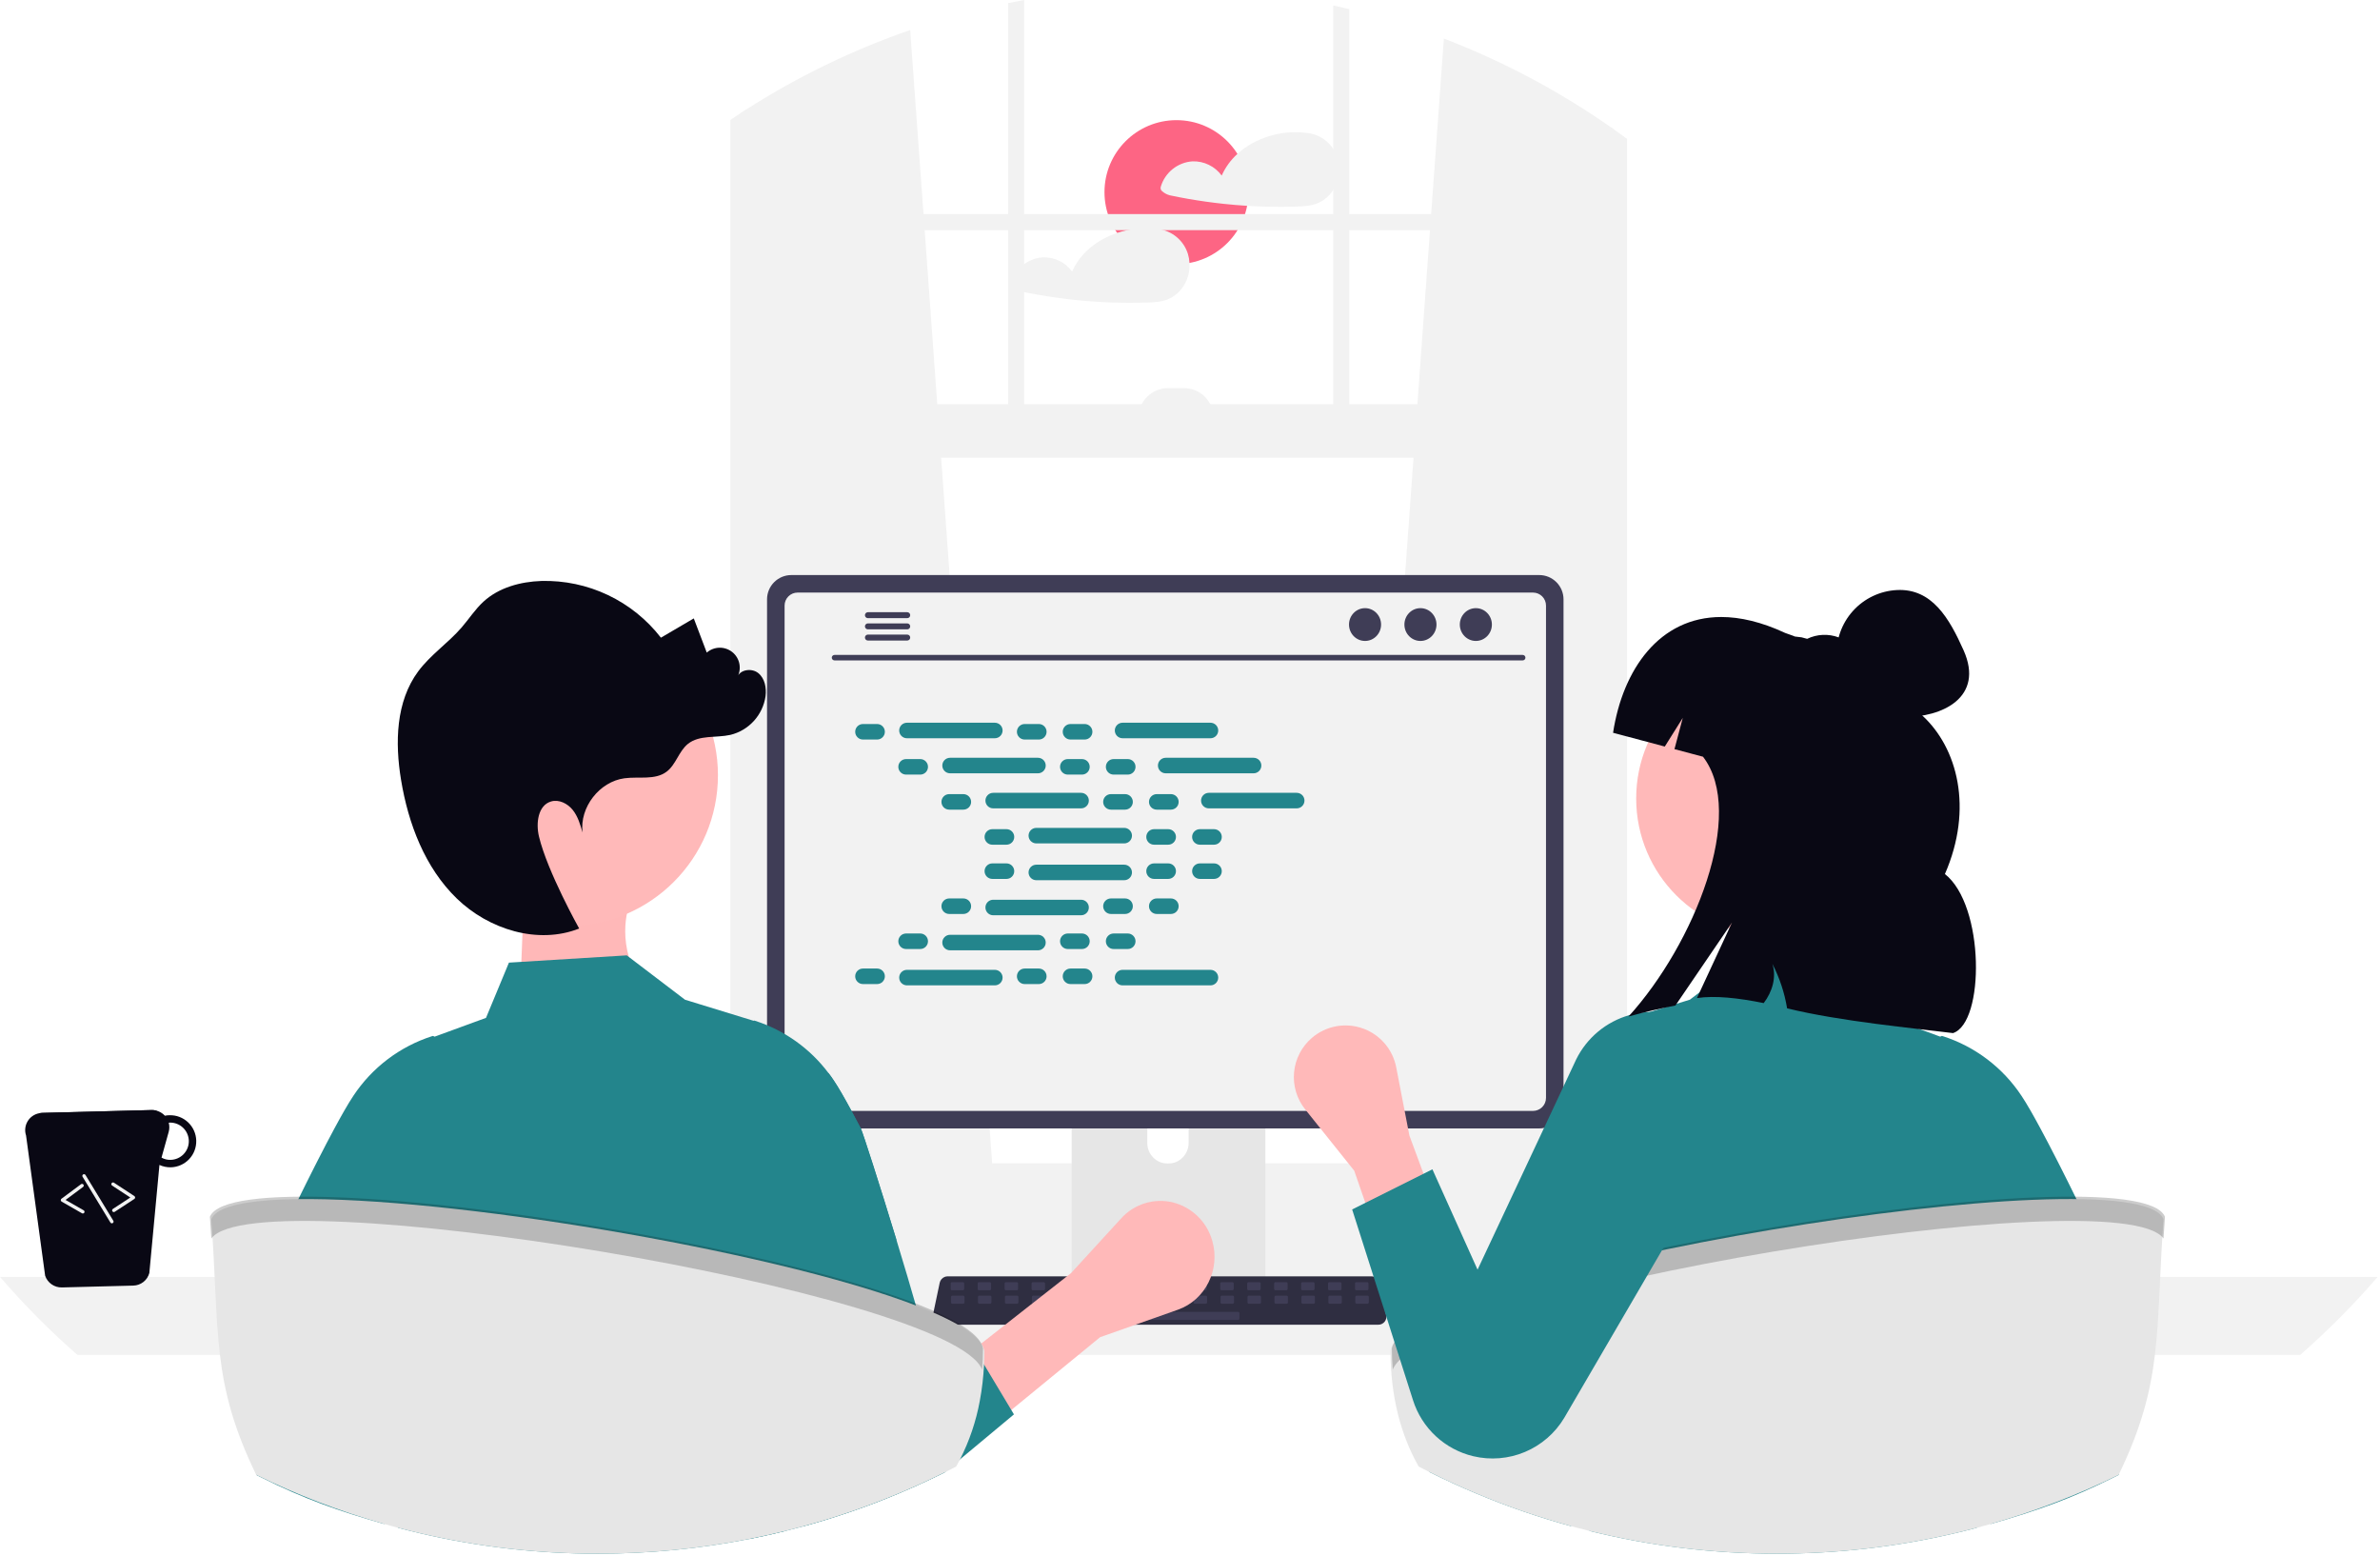 <svg width="883" height="577" viewBox="0 0 883 577" fill="none" xmlns="http://www.w3.org/2000/svg">
<g clip-path="url(#clip0_561_1373)">
<path d="M247.534 374.657L192.863 371.296L194.3 334.504L232.869 337.674C230.647 346.497 231.458 362.874 247.534 374.657Z" fill="#FFB8B8"/>
<path d="M436.474 97.967C451.221 97.967 463.175 86.013 463.175 71.266C463.175 56.519 451.221 44.565 436.474 44.565C421.728 44.565 409.773 56.519 409.773 71.266C409.773 86.013 421.728 97.967 436.474 97.967Z" fill="#FD6584"/>
<path d="M496.233 58.623C495.48 56.154 494.021 53.959 492.036 52.308C490.052 50.658 487.628 49.623 485.063 49.333C485.003 49.328 484.943 49.328 484.883 49.333C484.811 49.31 484.737 49.294 484.663 49.283C475.723 48.123 465.783 50.943 459.093 57.083C456.609 59.326 454.623 62.065 453.263 65.123C452.023 63.429 450.388 62.063 448.501 61.143C446.614 60.223 444.531 59.777 442.433 59.843C439.727 60.022 437.141 61.031 435.03 62.733C432.918 64.435 431.383 66.747 430.633 69.353C430.55 69.671 430.573 70.008 430.697 70.312C430.822 70.617 431.041 70.873 431.323 71.043C432.127 71.731 433.083 72.218 434.113 72.463C436.323 72.933 438.553 73.363 440.783 73.753C445.143 74.513 449.526 75.13 453.933 75.603C456.843 75.913 459.759 76.16 462.683 76.343C468.723 76.723 474.793 76.813 480.843 76.623C483.843 76.523 486.723 76.423 489.463 75.103C491.459 74.121 493.165 72.635 494.413 70.793C495.587 69.021 496.358 67.013 496.673 64.91C496.987 62.807 496.837 60.661 496.233 58.623Z" fill="#F2F2F2"/>
<path d="M441.3 97.523C441.25 96.404 441.062 95.296 440.74 94.223C439.984 91.754 438.523 89.56 436.537 87.91C434.551 86.259 432.126 85.225 429.56 84.933C429.504 84.928 429.447 84.928 429.39 84.933C429.315 84.912 429.238 84.895 429.16 84.883C424.212 84.277 419.192 84.793 414.47 86.393C407.21 88.823 400.84 93.723 397.77 100.723C396.529 99.028 394.893 97.661 393.004 96.741C391.115 95.821 389.03 95.376 386.93 95.443C384.224 95.622 381.639 96.631 379.527 98.333C377.416 100.035 375.88 102.347 375.13 104.953C375.053 105.271 375.077 105.606 375.201 105.91C375.325 106.213 375.542 106.47 375.82 106.643C376.626 107.329 377.582 107.815 378.61 108.063C380.83 108.533 383.05 108.963 385.29 109.353C389.65 110.113 394.03 110.73 398.43 111.203C407.369 112.163 416.364 112.503 425.35 112.223C428.34 112.123 431.23 112.023 433.97 110.703C435.964 109.721 437.667 108.235 438.91 106.393C440.663 103.781 441.504 100.662 441.3 97.523Z" fill="#F2F2F2"/>
<path d="M736.469 477.182H633.092C632.528 468.904 632.577 460.595 633.241 452.324C637.372 401.23 665.17 352.556 707.109 323.083C701.75 342.173 704.509 361.152 710.086 380.205C709.305 380.465 708.523 380.689 707.816 380.986C702.155 383.083 696.959 386.269 692.522 390.364C691.294 391.518 689.992 393.192 690.622 394.792C691.18 396.132 692.855 396.578 694.306 396.876C697.806 397.546 701.306 398.216 704.763 398.848C707.554 399.406 710.345 399.927 713.136 400.485C714.436 400.708 715.736 400.969 717.043 401.229C717.229 401.676 717.343 402.085 717.527 402.494C724.076 420.542 731.221 438.739 734.571 457.234C735.4 461.875 735.972 466.559 736.283 471.263C736.399 473.236 736.469 475.21 736.469 477.182Z" fill="#F2F2F2"/>
<path d="M265.08 409.454C247.515 420.134 236.351 436.654 227.234 455.154C219.3 456.962 211.976 460.81 205.985 466.318C204.72 467.472 203.417 469.146 204.085 470.746C204.643 472.086 206.318 472.532 207.769 472.83C211.23 473.5 214.769 474.17 218.226 474.802C217.891 475.584 217.556 476.402 217.226 477.184H101.12C106.391 470.075 112.227 463.404 118.573 457.236C119.95 455.859 121.364 454.557 122.815 453.217C137.616 439.841 154.61 429.116 173.053 421.511C202.107 409.365 233.879 405.202 265.081 409.454H265.08Z" fill="#F2F2F2"/>
<path d="M505.33 433.78L597.7 441.98L598.69 442.07V47.93L597.7 47.24C578.449 33.775 557.625 22.713 535.69 14.3L530.97 79.4L530.54 85.36L525.87 149.92L524.43 169.78L505.5 431.48L505.33 433.78Z" fill="#F2F2F2"/>
<path d="M276.9 40.59C276.24 41.01 275.58 41.43 274.92 41.87V442.07L276.9 441.89L368.27 433.78L368.1 431.48L349.17 169.78L347.73 149.92L343.06 85.36L342.63 79.4L337.68 11.13C316.333 18.529 295.933 28.418 276.9 40.59Z" fill="#F2F2F2"/>
<path d="M274.92 41.87C273.59 42.73 272.26 43.61 270.95 44.5V447.53C270.95 457.6 276.92 466.04 284.9 468.19C286.204 468.543 287.549 468.721 288.9 468.72H585.7C587.048 468.722 588.39 468.544 589.69 468.19C592.656 467.367 595.345 465.757 597.47 463.53C601.523 459.198 603.739 453.462 603.65 447.53V51.51C602.01 50.3 600.36 49.1 598.69 47.93L597.7 47.24V447.53C597.702 448.827 597.548 450.12 597.24 451.38C595.83 457.33 591.18 461.69 585.7 461.69H288.9C282.28 461.69 276.9 455.34 276.9 447.53V40.59C276.24 41.01 275.58 41.43 274.92 41.87Z" fill="#F2F2F2"/>
<path d="M600.674 79.404H273.922V85.363H600.674V79.404Z" fill="#F2F2F2"/>
<path d="M500.601 3.39C498.621 2.9 496.641 2.44 494.641 2.01V163.82H500.601V3.39Z" fill="#F2F2F2"/>
<path d="M379.96 0C377.97 0.37 375.98 0.75 374 1.16V163.82H379.96V0Z" fill="#F2F2F2"/>
<path d="M209.86 458.29C209.859 461.71 210.514 465.097 211.79 468.27C212.281 469.5 212.866 470.69 213.54 471.83C214.412 473.316 215.423 474.716 216.56 476.01C219.073 478.873 222.167 481.167 225.637 482.738C229.106 484.309 232.872 485.121 236.68 485.12H627.99C635.103 485.12 641.925 482.294 646.955 477.265C651.985 472.235 654.81 465.413 654.81 458.3C654.81 451.187 651.985 444.365 646.955 439.335C641.925 434.306 635.103 431.48 627.99 431.48H236.68C229.571 431.487 222.755 434.313 217.727 439.339C212.699 444.365 209.87 451.181 209.86 458.29Z" fill="#F2F2F2"/>
<path d="M273.922 169.782L598.688 169.782V149.919L273.922 149.919V169.782Z" fill="#F2F2F2"/>
<path d="M450.211 154.884H422.401C422.401 151.986 423.552 149.208 425.601 147.159C427.65 145.11 430.428 143.959 433.326 143.959H439.285C440.72 143.959 442.14 144.241 443.466 144.79C444.792 145.339 445.996 146.144 447.011 147.158C448.025 148.173 448.83 149.377 449.379 150.703C449.928 152.028 450.211 153.449 450.211 154.884Z" fill="#F2F2F2"/>
<path d="M0 473.61C8.896 483.918 18.503 493.592 28.749 502.56H853.38C863.626 493.592 873.233 483.918 882.129 473.61H0Z" fill="#F2F2F2"/>
<path d="M397.609 376.8V479.36H469.459V376.8C469.461 376.062 469.225 375.344 468.788 374.75C468.35 374.156 467.734 373.718 467.029 373.5C466.697 373.39 466.349 373.336 465.999 373.34H401.079C400.624 373.339 400.173 373.428 399.753 373.601C399.332 373.775 398.949 374.029 398.627 374.351C398.305 374.672 398.049 375.054 397.875 375.474C397.7 375.894 397.61 376.345 397.609 376.8ZM425.649 412.04C425.649 410.006 426.457 408.055 427.896 406.616C429.334 405.178 431.285 404.37 433.319 404.37C435.354 404.37 437.305 405.178 438.743 406.616C440.181 408.055 440.989 410.006 440.989 412.04V423.94C440.989 425.974 440.181 427.925 438.743 429.364C437.305 430.802 435.354 431.61 433.319 431.61C431.285 431.61 429.334 430.802 427.896 429.364C426.457 427.925 425.649 425.974 425.649 423.94V412.04Z" fill="#E6E6E6"/>
<path d="M397.391 476.08V485.97C397.392 486.482 397.596 486.973 397.957 487.337C398.318 487.7 398.808 487.906 399.321 487.91H467.751C468.263 487.907 468.754 487.702 469.116 487.338C469.478 486.975 469.681 486.483 469.681 485.97V476.08H397.391Z" fill="#3F3D56"/>
<path d="M284.58 222.28V409.536C284.582 411.922 285.531 414.21 287.218 415.898C288.906 417.585 291.194 418.534 293.58 418.536H571.08C573.466 418.534 575.755 417.585 577.442 415.898C579.129 414.21 580.078 411.922 580.08 409.536V222.28C580.074 219.896 579.124 217.611 577.437 215.926C575.75 214.241 573.464 213.293 571.08 213.29H293.58C291.196 213.293 288.91 214.241 287.223 215.926C285.536 217.611 284.586 219.896 284.58 222.28Z" fill="#3F3D56"/>
<path d="M291.09 224.61V407.23C291.092 408.505 291.599 409.727 292.501 410.629C293.403 411.53 294.625 412.038 295.9 412.04H568.77C570.045 412.038 571.267 411.53 572.169 410.629C573.07 409.727 573.578 408.505 573.58 407.23V224.61C573.58 223.333 573.073 222.109 572.172 221.205C571.27 220.302 570.046 219.793 568.77 219.79H295.9C294.623 219.793 293.4 220.302 292.498 221.206C291.597 222.109 291.09 223.333 291.09 224.61Z" fill="#F2F2F2"/>
<path d="M346.73 490.236C347.008 490.584 347.361 490.865 347.763 491.057C348.165 491.25 348.605 491.348 349.05 491.346H511.39C511.834 491.346 512.273 491.246 512.673 491.055C513.074 490.864 513.427 490.585 513.707 490.241C513.986 489.896 514.186 489.493 514.29 489.061C514.394 488.63 514.401 488.181 514.31 487.746L511.79 475.776C511.686 475.288 511.461 474.834 511.136 474.455C510.811 474.076 510.397 473.784 509.93 473.606C509.593 473.474 509.233 473.406 508.87 473.406H351.56C351.198 473.406 350.838 473.473 350.5 473.606C350.034 473.784 349.619 474.076 349.294 474.455C348.97 474.834 348.745 475.288 348.64 475.776L346.12 487.746C346.031 488.18 346.039 488.629 346.144 489.06C346.25 489.491 346.45 489.892 346.73 490.236Z" fill="#2F2E41"/>
<path d="M503.205 478.566H507.229C507.498 478.566 507.717 478.347 507.717 478.078V476.054C507.717 475.784 507.498 475.566 507.229 475.566H503.205C502.935 475.566 502.717 475.784 502.717 476.054V478.078C502.717 478.347 502.935 478.566 503.205 478.566Z" fill="#3F3D56"/>
<path d="M493.205 478.566H497.229C497.498 478.566 497.717 478.347 497.717 478.078V476.054C497.717 475.784 497.498 475.566 497.229 475.566H493.205C492.935 475.566 492.717 475.784 492.717 476.054V478.078C492.717 478.347 492.935 478.566 493.205 478.566Z" fill="#3F3D56"/>
<path d="M483.205 478.566H487.229C487.498 478.566 487.717 478.347 487.717 478.078V476.054C487.717 475.784 487.498 475.566 487.229 475.566H483.205C482.935 475.566 482.717 475.784 482.717 476.054V478.078C482.717 478.347 482.935 478.566 483.205 478.566Z" fill="#3F3D56"/>
<path d="M473.205 478.566H477.229C477.498 478.566 477.717 478.347 477.717 478.078V476.054C477.717 475.784 477.498 475.566 477.229 475.566H473.205C472.935 475.566 472.717 475.784 472.717 476.054V478.078C472.717 478.347 472.935 478.566 473.205 478.566Z" fill="#3F3D56"/>
<path d="M463.205 478.566H467.229C467.498 478.566 467.717 478.347 467.717 478.078V476.054C467.717 475.784 467.498 475.566 467.229 475.566H463.205C462.935 475.566 462.717 475.784 462.717 476.054V478.078C462.717 478.347 462.935 478.566 463.205 478.566Z" fill="#3F3D56"/>
<path d="M453.205 478.566H457.229C457.498 478.566 457.717 478.347 457.717 478.078V476.054C457.717 475.784 457.498 475.566 457.229 475.566H453.205C452.935 475.566 452.717 475.784 452.717 476.054V478.078C452.717 478.347 452.935 478.566 453.205 478.566Z" fill="#3F3D56"/>
<path d="M443.205 478.566H447.229C447.498 478.566 447.717 478.347 447.717 478.078V476.054C447.717 475.784 447.498 475.566 447.229 475.566H443.205C442.935 475.566 442.717 475.784 442.717 476.054V478.078C442.717 478.347 442.935 478.566 443.205 478.566Z" fill="#3F3D56"/>
<path d="M433.205 478.566H437.229C437.498 478.566 437.717 478.347 437.717 478.078V476.054C437.717 475.784 437.498 475.566 437.229 475.566H433.205C432.935 475.566 432.717 475.784 432.717 476.054V478.078C432.717 478.347 432.935 478.566 433.205 478.566Z" fill="#3F3D56"/>
<path d="M423.205 478.566H427.229C427.498 478.566 427.717 478.347 427.717 478.078V476.054C427.717 475.784 427.498 475.566 427.229 475.566H423.205C422.935 475.566 422.717 475.784 422.717 476.054V478.078C422.717 478.347 422.935 478.566 423.205 478.566Z" fill="#3F3D56"/>
<path d="M413.205 478.566H417.229C417.498 478.566 417.717 478.347 417.717 478.078V476.054C417.717 475.784 417.498 475.566 417.229 475.566H413.205C412.935 475.566 412.717 475.784 412.717 476.054V478.078C412.717 478.347 412.935 478.566 413.205 478.566Z" fill="#3F3D56"/>
<path d="M403.205 478.566H407.229C407.498 478.566 407.717 478.347 407.717 478.078V476.054C407.717 475.784 407.498 475.566 407.229 475.566H403.205C402.935 475.566 402.717 475.784 402.717 476.054V478.078C402.717 478.347 402.935 478.566 403.205 478.566Z" fill="#3F3D56"/>
<path d="M393.205 478.566H397.229C397.498 478.566 397.717 478.347 397.717 478.078V476.054C397.717 475.784 397.498 475.566 397.229 475.566H393.205C392.935 475.566 392.717 475.784 392.717 476.054V478.078C392.717 478.347 392.935 478.566 393.205 478.566Z" fill="#3F3D56"/>
<path d="M383.205 478.566H387.229C387.498 478.566 387.717 478.347 387.717 478.078V476.054C387.717 475.784 387.498 475.566 387.229 475.566H383.205C382.935 475.566 382.717 475.784 382.717 476.054V478.078C382.717 478.347 382.935 478.566 383.205 478.566Z" fill="#3F3D56"/>
<path d="M373.205 478.566H377.229C377.498 478.566 377.717 478.347 377.717 478.078V476.054C377.717 475.784 377.498 475.566 377.229 475.566H373.205C372.935 475.566 372.717 475.784 372.717 476.054V478.078C372.717 478.347 372.935 478.566 373.205 478.566Z" fill="#3F3D56"/>
<path d="M363.205 478.566H367.229C367.498 478.566 367.717 478.347 367.717 478.078V476.054C367.717 475.784 367.498 475.566 367.229 475.566H363.205C362.935 475.566 362.717 475.784 362.717 476.054V478.078C362.717 478.347 362.935 478.566 363.205 478.566Z" fill="#3F3D56"/>
<path d="M353.205 478.566H357.229C357.498 478.566 357.717 478.347 357.717 478.078V476.054C357.717 475.784 357.498 475.566 357.229 475.566H353.205C352.935 475.566 352.717 475.784 352.717 476.054V478.078C352.717 478.347 352.935 478.566 353.205 478.566Z" fill="#3F3D56"/>
<path d="M503.324 483.566H507.348C507.617 483.566 507.836 483.347 507.836 483.078V481.054C507.836 480.784 507.617 480.566 507.348 480.566H503.324C503.054 480.566 502.836 480.784 502.836 481.054V483.078C502.836 483.347 503.054 483.566 503.324 483.566Z" fill="#3F3D56"/>
<path d="M493.324 483.566H497.348C497.617 483.566 497.836 483.347 497.836 483.078V481.054C497.836 480.784 497.617 480.566 497.348 480.566H493.324C493.054 480.566 492.836 480.784 492.836 481.054V483.078C492.836 483.347 493.054 483.566 493.324 483.566Z" fill="#3F3D56"/>
<path d="M483.324 483.566H487.348C487.617 483.566 487.836 483.347 487.836 483.078V481.054C487.836 480.784 487.617 480.566 487.348 480.566H483.324C483.054 480.566 482.836 480.784 482.836 481.054V483.078C482.836 483.347 483.054 483.566 483.324 483.566Z" fill="#3F3D56"/>
<path d="M473.324 483.566H477.348C477.617 483.566 477.836 483.347 477.836 483.078V481.054C477.836 480.784 477.617 480.566 477.348 480.566H473.324C473.054 480.566 472.836 480.784 472.836 481.054V483.078C472.836 483.347 473.054 483.566 473.324 483.566Z" fill="#3F3D56"/>
<path d="M463.324 483.566H467.348C467.617 483.566 467.836 483.347 467.836 483.078V481.054C467.836 480.784 467.617 480.566 467.348 480.566H463.324C463.054 480.566 462.836 480.784 462.836 481.054V483.078C462.836 483.347 463.054 483.566 463.324 483.566Z" fill="#3F3D56"/>
<path d="M453.324 483.566H457.348C457.617 483.566 457.836 483.347 457.836 483.078V481.054C457.836 480.784 457.617 480.566 457.348 480.566H453.324C453.054 480.566 452.836 480.784 452.836 481.054V483.078C452.836 483.347 453.054 483.566 453.324 483.566Z" fill="#3F3D56"/>
<path d="M443.324 483.566H447.348C447.617 483.566 447.836 483.347 447.836 483.078V481.054C447.836 480.784 447.617 480.566 447.348 480.566H443.324C443.054 480.566 442.836 480.784 442.836 481.054V483.078C442.836 483.347 443.054 483.566 443.324 483.566Z" fill="#3F3D56"/>
<path d="M433.324 483.566H437.348C437.617 483.566 437.836 483.347 437.836 483.078V481.054C437.836 480.784 437.617 480.566 437.348 480.566H433.324C433.054 480.566 432.836 480.784 432.836 481.054V483.078C432.836 483.347 433.054 483.566 433.324 483.566Z" fill="#3F3D56"/>
<path d="M423.324 483.566H427.348C427.617 483.566 427.836 483.347 427.836 483.078V481.054C427.836 480.784 427.617 480.566 427.348 480.566H423.324C423.054 480.566 422.836 480.784 422.836 481.054V483.078C422.836 483.347 423.054 483.566 423.324 483.566Z" fill="#3F3D56"/>
<path d="M413.324 483.566H417.348C417.617 483.566 417.836 483.347 417.836 483.078V481.054C417.836 480.784 417.617 480.566 417.348 480.566H413.324C413.054 480.566 412.836 480.784 412.836 481.054V483.078C412.836 483.347 413.054 483.566 413.324 483.566Z" fill="#3F3D56"/>
<path d="M403.324 483.566H407.348C407.617 483.566 407.836 483.347 407.836 483.078V481.054C407.836 480.784 407.617 480.566 407.348 480.566H403.324C403.054 480.566 402.836 480.784 402.836 481.054V483.078C402.836 483.347 403.054 483.566 403.324 483.566Z" fill="#3F3D56"/>
<path d="M393.324 483.566H397.348C397.617 483.566 397.836 483.347 397.836 483.078V481.054C397.836 480.784 397.617 480.566 397.348 480.566H393.324C393.054 480.566 392.836 480.784 392.836 481.054V483.078C392.836 483.347 393.054 483.566 393.324 483.566Z" fill="#3F3D56"/>
<path d="M383.324 483.566H387.348C387.617 483.566 387.836 483.347 387.836 483.078V481.054C387.836 480.784 387.617 480.566 387.348 480.566H383.324C383.054 480.566 382.836 480.784 382.836 481.054V483.078C382.836 483.347 383.054 483.566 383.324 483.566Z" fill="#3F3D56"/>
<path d="M373.324 483.566H377.348C377.617 483.566 377.836 483.347 377.836 483.078V481.054C377.836 480.784 377.617 480.566 377.348 480.566H373.324C373.054 480.566 372.836 480.784 372.836 481.054V483.078C372.836 483.347 373.054 483.566 373.324 483.566Z" fill="#3F3D56"/>
<path d="M363.324 483.566H367.348C367.617 483.566 367.836 483.347 367.836 483.078V481.054C367.836 480.784 367.617 480.566 367.348 480.566H363.324C363.054 480.566 362.836 480.784 362.836 481.054V483.078C362.836 483.347 363.054 483.566 363.324 483.566Z" fill="#3F3D56"/>
<path d="M353.324 483.566H357.348C357.617 483.566 357.836 483.347 357.836 483.078V481.054C357.836 480.784 357.617 480.566 357.348 480.566H353.324C353.054 480.566 352.836 480.784 352.836 481.054V483.078C352.836 483.347 353.054 483.566 353.324 483.566Z" fill="#3F3D56"/>
<path d="M420.324 489.566H459.348C459.617 489.566 459.836 489.347 459.836 489.078V487.054C459.836 486.784 459.617 486.566 459.348 486.566H420.324C420.054 486.566 419.836 486.784 419.836 487.054V489.078C419.836 489.347 420.054 489.566 420.324 489.566Z" fill="#3F3D56"/>
<path d="M309.611 244.947H564.934C565.204 244.947 565.462 244.84 565.652 244.65C565.843 244.459 565.95 244.201 565.95 243.932C565.95 243.662 565.843 243.404 565.652 243.213C565.462 243.023 565.204 242.916 564.934 242.916H309.611C309.342 242.916 309.084 243.023 308.893 243.213C308.703 243.404 308.596 243.662 308.596 243.932C308.596 244.201 308.703 244.459 308.893 244.65C309.084 244.84 309.342 244.947 309.611 244.947Z" fill="#3F3D56"/>
<path d="M547.554 237.732C550.84 237.732 553.504 235.009 553.504 231.649C553.504 228.289 550.84 225.566 547.554 225.566C544.267 225.566 541.604 228.289 541.604 231.649C541.604 235.009 544.267 237.732 547.554 237.732Z" fill="#3F3D56"/>
<path d="M526.999 237.732C530.285 237.732 532.949 235.009 532.949 231.649C532.949 228.289 530.285 225.566 526.999 225.566C523.713 225.566 521.049 228.289 521.049 231.649C521.049 235.009 523.713 237.732 526.999 237.732Z" fill="#3F3D56"/>
<path d="M506.442 237.732C509.728 237.732 512.392 235.009 512.392 231.649C512.392 228.289 509.728 225.566 506.442 225.566C503.156 225.566 500.492 228.289 500.492 231.649C500.492 235.009 503.156 237.732 506.442 237.732Z" fill="#3F3D56"/>
<path d="M320.9 228.18C320.9 228.47 321.015 228.748 321.219 228.954C321.423 229.16 321.7 229.277 321.99 229.28H336.59C336.884 229.28 337.165 229.164 337.372 228.956C337.579 228.749 337.695 228.468 337.695 228.175C337.695 227.882 337.579 227.601 337.372 227.394C337.165 227.186 336.884 227.07 336.59 227.07H321.99C321.846 227.071 321.703 227.101 321.57 227.158C321.437 227.214 321.317 227.296 321.216 227.399C321.114 227.502 321.034 227.624 320.98 227.758C320.926 227.892 320.899 228.036 320.9 228.18Z" fill="#3F3D56"/>
<path d="M320.9 232.33C320.9 232.62 321.015 232.898 321.219 233.104C321.423 233.31 321.7 233.427 321.99 233.43H336.59C336.884 233.43 337.165 233.314 337.372 233.106C337.579 232.899 337.695 232.618 337.695 232.325C337.695 232.032 337.579 231.751 337.372 231.544C337.165 231.336 336.884 231.22 336.59 231.22H321.99C321.846 231.221 321.703 231.251 321.57 231.308C321.437 231.364 321.317 231.446 321.216 231.549C321.114 231.652 321.034 231.774 320.98 231.908C320.926 232.042 320.899 232.186 320.9 232.33Z" fill="#3F3D56"/>
<path d="M320.9 236.47C320.899 236.614 320.926 236.758 320.98 236.892C321.034 237.026 321.114 237.148 321.216 237.251C321.317 237.354 321.437 237.436 321.57 237.492C321.703 237.549 321.846 237.579 321.99 237.58H336.59C336.884 237.58 337.165 237.464 337.372 237.256C337.579 237.049 337.695 236.768 337.695 236.475C337.695 236.182 337.579 235.901 337.372 235.694C337.165 235.486 336.884 235.37 336.59 235.37H321.99C321.7 235.373 321.423 235.49 321.219 235.696C321.015 235.902 320.9 236.18 320.9 236.47Z" fill="#3F3D56"/>
<path d="M325.411 268.543H320.165C318.575 268.543 317.285 269.832 317.285 271.423C317.285 273.014 318.575 274.303 320.165 274.303H325.411C327.002 274.303 328.291 273.014 328.291 271.423C328.291 269.832 327.002 268.543 325.411 268.543Z" fill="#23858C"/>
<path d="M385.411 268.543H380.165C378.575 268.543 377.285 269.832 377.285 271.423C377.285 273.014 378.575 274.303 380.165 274.303H385.411C387.002 274.303 388.291 273.014 388.291 271.423C388.291 269.832 387.002 268.543 385.411 268.543Z" fill="#23858C"/>
<path d="M402.411 268.543H397.165C395.575 268.543 394.285 269.832 394.285 271.423C394.285 273.014 395.575 274.303 397.165 274.303H402.411C404.002 274.303 405.291 273.014 405.291 271.423C405.291 269.832 404.002 268.543 402.411 268.543Z" fill="#23858C"/>
<path d="M369.091 268.063H336.485C334.895 268.063 333.605 269.352 333.605 270.943C333.605 272.534 334.895 273.823 336.485 273.823H369.091C370.682 273.823 371.971 272.534 371.971 270.943C371.971 269.352 370.682 268.063 369.091 268.063Z" fill="#23858C"/>
<path d="M449.091 268.063H416.485C414.895 268.063 413.605 269.352 413.605 270.943C413.605 272.534 414.895 273.823 416.485 273.823H449.091C450.682 273.823 451.971 272.534 451.971 270.943C451.971 269.352 450.682 268.063 449.091 268.063Z" fill="#23858C"/>
<path d="M341.411 281.543H336.165C334.575 281.543 333.285 282.832 333.285 284.423C333.285 286.014 334.575 287.303 336.165 287.303H341.411C343.002 287.303 344.291 286.014 344.291 284.423C344.291 282.832 343.002 281.543 341.411 281.543Z" fill="#23858C"/>
<path d="M401.411 281.543H396.165C394.575 281.543 393.285 282.832 393.285 284.423C393.285 286.014 394.575 287.303 396.165 287.303H401.411C403.002 287.303 404.291 286.014 404.291 284.423C404.291 282.832 403.002 281.543 401.411 281.543Z" fill="#23858C"/>
<path d="M418.411 281.543H413.165C411.575 281.543 410.285 282.832 410.285 284.423C410.285 286.014 411.575 287.303 413.165 287.303H418.411C420.002 287.303 421.291 286.014 421.291 284.423C421.291 282.832 420.002 281.543 418.411 281.543Z" fill="#23858C"/>
<path d="M385.091 281.063H352.485C350.895 281.063 349.605 282.352 349.605 283.943C349.605 285.534 350.895 286.823 352.485 286.823H385.091C386.682 286.823 387.971 285.534 387.971 283.943C387.971 282.352 386.682 281.063 385.091 281.063Z" fill="#23858C"/>
<path d="M465.091 281.063H432.485C430.895 281.063 429.605 282.352 429.605 283.943C429.605 285.534 430.895 286.823 432.485 286.823H465.091C466.682 286.823 467.971 285.534 467.971 283.943C467.971 282.352 466.682 281.063 465.091 281.063Z" fill="#23858C"/>
<path d="M357.411 294.543H352.165C350.575 294.543 349.285 295.832 349.285 297.423C349.285 299.014 350.575 300.303 352.165 300.303H357.411C359.002 300.303 360.291 299.014 360.291 297.423C360.291 295.832 359.002 294.543 357.411 294.543Z" fill="#23858C"/>
<path d="M417.411 294.543H412.165C410.575 294.543 409.285 295.832 409.285 297.423C409.285 299.014 410.575 300.303 412.165 300.303H417.411C419.002 300.303 420.291 299.014 420.291 297.423C420.291 295.832 419.002 294.543 417.411 294.543Z" fill="#23858C"/>
<path d="M434.411 294.543H429.165C427.575 294.543 426.285 295.832 426.285 297.423C426.285 299.014 427.575 300.303 429.165 300.303H434.411C436.002 300.303 437.291 299.014 437.291 297.423C437.291 295.832 436.002 294.543 434.411 294.543Z" fill="#23858C"/>
<path d="M401.091 294.063H368.485C366.895 294.063 365.605 295.352 365.605 296.943C365.605 298.534 366.895 299.823 368.485 299.823H401.091C402.682 299.823 403.971 298.534 403.971 296.943C403.971 295.352 402.682 294.063 401.091 294.063Z" fill="#23858C"/>
<path d="M481.091 294.063H448.485C446.895 294.063 445.605 295.352 445.605 296.943C445.605 298.534 446.895 299.823 448.485 299.823H481.091C482.682 299.823 483.971 298.534 483.971 296.943C483.971 295.352 482.682 294.063 481.091 294.063Z" fill="#23858C"/>
<path d="M373.411 307.543H368.165C366.575 307.543 365.285 308.832 365.285 310.423C365.285 312.014 366.575 313.303 368.165 313.303H373.411C375.002 313.303 376.291 312.014 376.291 310.423C376.291 308.832 375.002 307.543 373.411 307.543Z" fill="#23858C"/>
<path d="M433.411 307.543H428.165C426.575 307.543 425.285 308.832 425.285 310.423C425.285 312.014 426.575 313.303 428.165 313.303H433.411C435.002 313.303 436.291 312.014 436.291 310.423C436.291 308.832 435.002 307.543 433.411 307.543Z" fill="#23858C"/>
<path d="M450.411 307.543H445.165C443.575 307.543 442.285 308.832 442.285 310.423C442.285 312.014 443.575 313.303 445.165 313.303H450.411C452.002 313.303 453.291 312.014 453.291 310.423C453.291 308.832 452.002 307.543 450.411 307.543Z" fill="#23858C"/>
<path d="M417.091 307.063H384.485C382.895 307.063 381.605 308.352 381.605 309.943C381.605 311.534 382.895 312.823 384.485 312.823H417.091C418.682 312.823 419.971 311.534 419.971 309.943C419.971 308.352 418.682 307.063 417.091 307.063Z" fill="#23858C"/>
<path d="M385.411 359.237H380.165C378.575 359.237 377.285 360.526 377.285 362.117C377.285 363.708 378.575 364.997 380.165 364.997H385.411C387.002 364.997 388.291 363.708 388.291 362.117C388.291 360.526 387.002 359.237 385.411 359.237Z" fill="#23858C"/>
<path d="M402.411 359.237H397.165C395.575 359.237 394.285 360.526 394.285 362.117C394.285 363.708 395.575 364.997 397.165 364.997H402.411C404.002 364.997 405.291 363.708 405.291 362.117C405.291 360.526 404.002 359.237 402.411 359.237Z" fill="#23858C"/>
<path d="M449.091 359.717H416.485C414.895 359.717 413.605 361.006 413.605 362.597C413.605 364.188 414.895 365.477 416.485 365.477H449.091C450.682 365.477 451.971 364.188 451.971 362.597C451.971 361.006 450.682 359.717 449.091 359.717Z" fill="#23858C"/>
<path d="M325.411 359.237H320.165C318.575 359.237 317.285 360.526 317.285 362.117C317.285 363.708 318.575 364.997 320.165 364.997H325.411C327.002 364.997 328.291 363.708 328.291 362.117C328.291 360.526 327.002 359.237 325.411 359.237Z" fill="#23858C"/>
<path d="M369.091 359.717H336.485C334.895 359.717 333.605 361.006 333.605 362.597C333.605 364.188 334.895 365.477 336.485 365.477H369.091C370.682 365.477 371.971 364.188 371.971 362.597C371.971 361.006 370.682 359.717 369.091 359.717Z" fill="#23858C"/>
<path d="M341.411 346.237H336.165C334.575 346.237 333.285 347.526 333.285 349.117C333.285 350.708 334.575 351.997 336.165 351.997H341.411C343.002 351.997 344.291 350.708 344.291 349.117C344.291 347.526 343.002 346.237 341.411 346.237Z" fill="#23858C"/>
<path d="M401.411 346.237H396.165C394.575 346.237 393.285 347.526 393.285 349.117C393.285 350.708 394.575 351.997 396.165 351.997H401.411C403.002 351.997 404.291 350.708 404.291 349.117C404.291 347.526 403.002 346.237 401.411 346.237Z" fill="#23858C"/>
<path d="M418.411 346.237H413.165C411.575 346.237 410.285 347.526 410.285 349.117C410.285 350.708 411.575 351.997 413.165 351.997H418.411C420.002 351.997 421.291 350.708 421.291 349.117C421.291 347.526 420.002 346.237 418.411 346.237Z" fill="#23858C"/>
<path d="M385.091 346.717H352.485C350.895 346.717 349.605 348.006 349.605 349.597C349.605 351.188 350.895 352.477 352.485 352.477H385.091C386.682 352.477 387.971 351.188 387.971 349.597C387.971 348.006 386.682 346.717 385.091 346.717Z" fill="#23858C"/>
<path d="M357.411 333.237H352.165C350.575 333.237 349.285 334.526 349.285 336.117C349.285 337.708 350.575 338.997 352.165 338.997H357.411C359.002 338.997 360.291 337.708 360.291 336.117C360.291 334.526 359.002 333.237 357.411 333.237Z" fill="#23858C"/>
<path d="M417.411 333.237H412.165C410.575 333.237 409.285 334.526 409.285 336.117C409.285 337.708 410.575 338.997 412.165 338.997H417.411C419.002 338.997 420.291 337.708 420.291 336.117C420.291 334.526 419.002 333.237 417.411 333.237Z" fill="#23858C"/>
<path d="M434.411 333.237H429.165C427.575 333.237 426.285 334.526 426.285 336.117C426.285 337.708 427.575 338.997 429.165 338.997H434.411C436.002 338.997 437.291 337.708 437.291 336.117C437.291 334.526 436.002 333.237 434.411 333.237Z" fill="#23858C"/>
<path d="M401.091 333.717H368.485C366.895 333.717 365.605 335.006 365.605 336.597C365.605 338.188 366.895 339.477 368.485 339.477H401.091C402.682 339.477 403.971 338.188 403.971 336.597C403.971 335.006 402.682 333.717 401.091 333.717Z" fill="#23858C"/>
<path d="M373.411 320.237H368.165C366.575 320.237 365.285 321.526 365.285 323.117C365.285 324.708 366.575 325.997 368.165 325.997H373.411C375.002 325.997 376.291 324.708 376.291 323.117C376.291 321.526 375.002 320.237 373.411 320.237Z" fill="#23858C"/>
<path d="M433.411 320.237H428.165C426.575 320.237 425.285 321.526 425.285 323.117C425.285 324.708 426.575 325.997 428.165 325.997H433.411C435.002 325.997 436.291 324.708 436.291 323.117C436.291 321.526 435.002 320.237 433.411 320.237Z" fill="#23858C"/>
<path d="M450.411 320.237H445.165C443.575 320.237 442.285 321.526 442.285 323.117C442.285 324.708 443.575 325.997 445.165 325.997H450.411C452.002 325.997 453.291 324.708 453.291 323.117C453.291 321.526 452.002 320.237 450.411 320.237Z" fill="#23858C"/>
<path d="M417.091 320.717H384.485C382.895 320.717 381.605 322.006 381.605 323.597C381.605 325.188 382.895 326.477 384.485 326.477H417.091C418.682 326.477 419.971 325.188 419.971 323.597C419.971 322.006 418.682 320.717 417.091 320.717Z" fill="#23858C"/>
<path d="M350.831 545.952C350.611 546.062 350.391 546.172 350.171 546.272C348.781 546.962 347.381 547.642 345.971 548.312C341.751 550.322 337.478 552.232 333.151 554.042C321.767 558.804 310.086 562.822 298.181 566.072C296.181 553.602 294.241 524.192 292.381 502.562C292.031 498.492 291.681 494.702 291.331 491.352C290.999 486.954 290.368 482.584 289.441 478.272C289.351 477.934 289.22 477.609 289.051 477.302C289.241 479.032 289.441 484.192 289.631 491.352C289.731 494.702 289.821 498.492 289.921 502.562C290.391 523.382 290.881 551.712 291.371 567.842C289.981 568.182 288.581 568.522 287.181 568.842C286.301 569.052 285.411 569.252 284.521 569.442C283.441 569.682 282.361 569.922 281.281 570.142C280.148 570.382 279.018 570.612 277.891 570.832C259.426 574.459 240.65 576.281 221.831 576.272C220.581 576.272 219.341 576.262 218.091 576.252C217.711 576.252 217.331 576.242 216.941 576.232C215.841 576.212 214.701 576.192 213.541 576.162C191.302 575.547 169.209 572.363 147.701 566.672L148.571 502.562L148.721 491.352L148.781 487.102C148.286 488.469 147.99 489.9 147.901 491.352C147.551 494.082 147.191 497.952 146.831 502.562C145.461 520.322 144.051 548.972 142.591 565.272C125.301 560.352 112.661 555.862 96.862 547.962C96.251 547.662 95.632 547.352 95.022 547.042C95.132 546.272 95.251 545.502 95.362 544.712C97.151 532.272 95.041 516.082 97.022 502.562C98.531 492.132 100.091 482.112 101.661 473.612C103.561 463.382 105.491 455.342 107.401 451.432C109.601 446.922 111.801 442.482 113.931 438.232L116.641 432.842C117.121 431.892 117.601 430.952 118.071 430.032C120.211 425.842 122.231 421.972 124.081 418.542C125.381 416.132 126.581 413.952 127.681 412.042C128.971 409.792 130.111 407.932 131.051 406.522C137.995 395.998 148.325 388.161 160.331 384.312L160.631 384.232L160.921 384.352L161.251 384.502L180.311 377.532L188.821 357.042L232.531 354.352L239.591 359.722L243.201 362.472L247.051 365.402L254.131 370.792L256.141 371.412L259.131 372.332L279.581 378.612L279.791 378.522L280.091 378.602C291.017 382.099 300.581 388.915 307.451 398.102C308.131 398.982 308.761 399.892 309.371 400.812C311.031 403.272 313.271 407.162 315.911 412.042C317.001 414.052 318.151 416.232 319.361 418.542C320.091 419.932 326.391 439.592 332.521 459.672C338.251 478.472 343.831 497.642 344.561 502.562C344.691 503.472 344.831 504.392 344.961 505.302C345.791 510.992 346.611 516.722 347.401 522.312C348.571 530.602 349.711 538.602 350.801 545.752C350.811 545.822 350.821 545.882 350.831 545.952Z" fill="#23858C"/>
<path opacity="0.2" d="M304.51 473.566L296.01 440.774L288.51 469.074L304.51 473.566Z" fill="black"/>
<path d="M16.749 473.186C17.189 474.469 18.025 475.579 19.136 476.357C20.247 477.135 21.576 477.541 22.932 477.517L49.424 476.835C50.79 476.808 52.111 476.341 53.189 475.501C54.267 474.662 55.044 473.496 55.405 472.178L59.154 432.091C60.484 432.693 61.932 432.991 63.392 432.962C65.953 432.898 68.385 431.818 70.15 429.962C71.916 428.105 72.872 425.623 72.808 423.061C72.743 420.499 71.664 418.068 69.807 416.302C67.951 414.537 65.468 413.581 62.907 413.645C62.323 413.643 61.741 413.704 61.171 413.826C60.55 413.155 59.795 412.622 58.956 412.26C58.117 411.898 57.211 411.716 56.297 411.726L15.546 412.778C15.208 412.791 14.871 412.832 14.541 412.903C13.647 413.07 12.8 413.426 12.055 413.947C11.311 414.469 10.687 415.144 10.225 415.927C9.763 416.71 9.475 417.583 9.378 418.487C9.282 419.391 9.381 420.305 9.668 421.168L16.749 473.186ZM59.922 429.369L62.59 419.816C62.893 418.712 62.9 417.548 62.61 416.441C62.739 416.441 62.854 416.379 62.983 416.379C63.89 416.358 64.793 416.515 65.639 416.843C66.485 417.17 67.259 417.661 67.915 418.288C68.572 418.914 69.099 419.664 69.465 420.494C69.832 421.324 70.032 422.218 70.053 423.125C70.075 424.033 69.917 424.935 69.589 425.782C69.262 426.628 68.771 427.401 68.144 428.058C67.518 428.715 66.768 429.241 65.938 429.608C65.108 429.975 64.214 430.175 63.307 430.196C62.124 430.233 60.954 429.948 59.922 429.369Z" fill="#090814"/>
<path d="M14.541 412.899C15.409 417.863 25.17 421.353 36.907 420.746C47.7 420.246 56.524 416.459 58.141 411.967C57.543 411.79 56.921 411.707 56.297 411.721L15.546 412.773C15.208 412.786 14.872 412.828 14.541 412.899Z" fill="#090814"/>
<path d="M42.38 449.543C42.447 449.526 42.512 449.498 42.571 449.459L49.852 444.693C49.94 444.636 50.012 444.557 50.062 444.465C50.112 444.372 50.138 444.269 50.138 444.164C50.138 444.059 50.112 443.956 50.062 443.863C50.012 443.771 49.94 443.692 49.852 443.635L42.284 438.678C42.143 438.586 41.972 438.554 41.808 438.588C41.644 438.622 41.5 438.72 41.408 438.86C41.316 439.001 41.284 439.172 41.318 439.336C41.352 439.5 41.45 439.644 41.591 439.736L48.35 444.163L41.878 448.4C41.753 448.482 41.661 448.606 41.619 448.749C41.577 448.892 41.586 449.045 41.646 449.182C41.706 449.319 41.812 449.43 41.946 449.496C42.08 449.562 42.233 449.579 42.378 449.543H42.38Z" fill="#F2F2F2"/>
<path d="M30.881 450.073C31.003 450.042 31.113 449.975 31.197 449.881C31.281 449.787 31.335 449.671 31.352 449.546C31.37 449.421 31.349 449.294 31.294 449.181C31.238 449.068 31.151 448.974 31.041 448.911L24.329 445.063L30.816 440.244C30.951 440.144 31.04 439.995 31.065 439.829C31.089 439.663 31.047 439.494 30.947 439.359C30.847 439.225 30.698 439.135 30.532 439.111C30.366 439.087 30.197 439.129 30.062 439.229L22.799 444.624C22.715 444.686 22.647 444.769 22.603 444.864C22.558 444.959 22.538 445.064 22.544 445.169C22.55 445.274 22.582 445.376 22.638 445.465C22.693 445.555 22.77 445.629 22.861 445.681L30.411 450.009C30.554 450.09 30.722 450.113 30.881 450.073Z" fill="#F2F2F2"/>
<path d="M41.656 453.719C41.718 453.704 41.776 453.679 41.829 453.646C41.901 453.603 41.962 453.546 42.011 453.479C42.061 453.412 42.096 453.336 42.116 453.255C42.135 453.174 42.139 453.09 42.126 453.008C42.113 452.926 42.085 452.847 42.041 452.776L31.719 435.806C31.676 435.735 31.619 435.673 31.552 435.624C31.485 435.575 31.409 435.54 31.328 435.52C31.247 435.501 31.163 435.497 31.081 435.51C30.999 435.523 30.92 435.552 30.849 435.595C30.778 435.638 30.717 435.695 30.668 435.762C30.619 435.829 30.583 435.905 30.564 435.986C30.544 436.067 30.541 436.151 30.553 436.233C30.566 436.315 30.595 436.394 30.638 436.465L40.96 453.435C41.031 453.551 41.137 453.642 41.263 453.693C41.389 453.744 41.529 453.753 41.66 453.719H41.656Z" fill="#F2F2F2"/>
<path d="M786.07 547.036C785.46 547.346 784.84 547.656 784.23 547.956C768.43 555.856 755.79 560.346 738.5 565.266C737.04 548.966 735.63 520.316 734.26 502.556C733.9 497.946 733.54 494.076 733.19 491.346C733.102 489.895 732.805 488.463 732.31 487.096L732.37 491.346L732.52 502.556L733.39 566.666C711.882 572.357 689.789 575.541 667.55 576.156C666.39 576.186 665.25 576.206 664.15 576.226C663.76 576.236 663.38 576.246 663 576.246C661.75 576.256 660.51 576.266 659.26 576.266C635.824 576.283 612.473 573.453 589.72 567.836C590.21 551.706 590.7 523.376 591.17 502.556C591.27 498.486 591.36 494.696 591.46 491.346C591.65 484.186 591.85 479.026 592.04 477.296C591.871 477.602 591.74 477.928 591.65 478.266C590.724 482.578 590.092 486.948 589.76 491.346C589.41 494.696 589.06 498.486 588.71 502.556C586.85 524.186 584.91 553.596 582.91 566.066C571.005 562.816 559.324 558.798 547.94 554.036C541.94 551.536 536.046 548.839 530.26 545.946C531.36 538.746 532.51 530.676 533.69 522.306C534.61 515.816 535.56 509.146 536.53 502.556C538.03 492.376 588.99 382.446 601 378.596L601.3 378.516L601.51 378.606L621.96 372.326L624.95 371.406L626.96 370.786L634.04 365.396L637.89 362.466L641.5 359.716L648.56 354.346L692.27 357.036L700.78 377.526L719.84 384.496L720.17 384.346L720.46 384.226L720.76 384.306C732.766 388.155 743.097 395.992 750.04 406.516C750.98 407.926 752.12 409.786 753.41 412.036C754.51 413.946 755.71 416.126 757.01 418.536C758.86 421.966 760.88 425.836 763.02 430.026C763.49 430.946 763.97 431.886 764.45 432.836C765.34 434.596 766.243 436.393 767.16 438.226C769.29 442.476 771.49 446.916 773.69 451.426C775.6 455.336 777.53 463.376 779.43 473.606C781 482.106 782.56 492.126 784.07 502.556C786.05 516.076 783.94 532.266 785.73 544.706C785.84 545.5 785.96 546.27 786.07 547.036Z" fill="#23858C"/>
<path d="M657.873 346.994C685.949 346.994 708.709 324.234 708.709 296.158C708.709 268.082 685.949 245.322 657.873 245.322C629.797 245.322 607.037 268.082 607.037 296.158C607.037 324.234 629.797 346.994 657.873 346.994Z" fill="#FFB9B9"/>
<path opacity="0.2" d="M576.578 473.566L585.078 440.774L592.578 469.074L576.578 473.566Z" fill="black"/>
<path d="M802.689 452.2C799.649 494.08 802.799 512.52 786.019 547.05C770.752 554.523 754.849 560.62 738.499 565.27C736.799 565.75 735.096 566.217 733.389 566.67C711.882 572.361 689.788 575.545 667.549 576.16C666.389 576.19 665.249 576.21 664.149 576.23C663.759 576.24 663.379 576.25 662.999 576.25C661.749 576.26 660.509 576.27 659.259 576.27C635.823 576.287 612.472 573.457 589.719 567.84C587.439 567.28 585.169 566.69 582.909 566.07C571.005 562.82 559.324 558.802 547.939 554.04C541.939 551.54 536.046 548.843 530.259 545.95C528.949 545.29 527.639 544.63 526.349 543.95C519.719 532.29 515.949 518.11 515.869 501.07C520.459 471.71 792.549 426.88 802.689 452.2Z" fill="#E6E6E6"/>
<path opacity="0.2" d="M802.682 459.372C802.837 456.779 803.011 454.101 803.213 451.312C793.073 425.992 520.983 470.822 516.393 500.182C516.406 502.874 516.521 505.482 516.714 508.037C527.83 479.058 786.319 436.45 802.682 459.372Z" fill="black"/>
<path d="M519.182 482.619L541.516 471.452L522.905 421.201L518.005 395.859C517.368 392.567 515.878 389.499 513.683 386.963C511.489 384.427 508.668 382.511 505.501 381.407C502.335 380.303 498.934 380.049 495.639 380.671C492.343 381.293 489.269 382.769 486.723 384.952C482.95 388.186 480.581 392.759 480.115 397.707C479.65 402.655 481.126 407.589 484.23 411.47L502.437 434.229L519.182 482.619Z" fill="#FFB9B9"/>
<path d="M531.436 433.703L501.658 448.592L524.258 519.401C525.881 524.486 528.79 529.065 532.704 532.694C536.617 536.324 541.402 538.881 546.594 540.117C552.997 541.641 559.718 541.086 565.784 538.533C571.85 535.98 576.946 531.561 580.331 525.917L640.254 423.206C644.501 416.128 645.811 407.67 643.905 399.638C641.999 391.607 637.028 384.64 630.054 380.224C626.304 377.848 622.095 376.289 617.702 375.647C613.309 375.005 608.83 375.296 604.556 376.5C600.283 377.704 596.311 379.795 592.899 382.636C589.488 385.477 586.712 389.004 584.754 392.989L548.187 470.926L531.436 433.703Z" fill="#23858C"/>
<path d="M210.428 343.486C241.32 343.486 266.363 318.443 266.363 287.551C266.363 256.659 241.32 231.616 210.428 231.616C179.536 231.616 154.493 256.659 154.493 287.551C154.493 318.443 179.536 343.486 210.428 343.486Z" fill="#FFB9B9"/>
<path d="M155.164 249.006C159.712 242.876 166.249 238.518 171.249 232.751C173.992 229.587 176.27 226.001 179.355 223.169C185.085 217.906 193.099 215.749 200.875 215.481C209.397 215.262 217.851 217.052 225.553 220.707C233.254 224.362 239.987 229.779 245.206 236.519L257.4 229.37L262.217 242.05C263.535 240.905 265.216 240.263 266.962 240.238C268.708 240.214 270.406 240.808 271.755 241.916C273.105 243.024 274.018 244.574 274.334 246.292C274.65 248.009 274.348 249.782 273.481 251.298C274.448 248.309 278.881 247.675 281.323 249.649C283.765 251.623 284.423 255.137 284.023 258.249C283.523 261.668 282.011 264.859 279.683 267.411C277.355 269.964 274.316 271.763 270.958 272.575C265.658 273.757 259.481 272.515 255.235 275.907C251.835 278.627 250.804 283.579 247.335 286.207C243.055 289.447 237.006 287.949 231.685 288.665C222.377 289.918 215.007 299.438 216.125 308.765C215.283 305.823 214.398 302.795 212.486 300.405C210.574 298.015 207.355 296.398 204.424 297.277C199.578 298.73 198.785 305.335 199.96 310.255C203.075 323.305 214.879 344.399 214.879 344.399C199.551 350.445 181.29 344.728 169.464 333.255C157.638 321.782 151.478 305.536 148.795 289.279C146.516 275.497 146.839 260.227 155.164 249.006Z" fill="#090814"/>
<path d="M721.581 324.182C732.223 299.782 726.194 277.332 713.221 265.422V265.412C708.121 253.982 701.341 245.162 693.581 243.092C689.831 240.682 686.191 237.852 682.151 236.412C680.269 235.707 678.264 235.391 676.257 235.482C674.249 235.573 672.281 236.07 670.471 236.942L668.411 236.392C663.86 235.741 668.3 236.773 662.331 234.772C653.551 230.682 645.641 228.852 638.601 228.852C615.641 228.852 602.061 248.292 598.461 271.792L617.651 276.902L624.321 266.272L621.241 277.862L631.831 280.672C647.951 301.662 628.661 350.082 604.211 377.022C610.031 375.412 615.828 374.052 621.601 372.942L642.581 342.182L629.581 370.182C636.331 369.192 644.941 370.142 654.351 372.052C657.521 367.912 659.191 362.392 657.551 357.472C660.232 362.661 662.081 368.239 663.031 374.002C682.891 378.852 709.981 381.342 724.581 383.182C736.377 379.336 736.409 335.842 721.581 324.182Z" fill="#090814"/>
<path d="M728.504 241.19C736.299 258.643 720.571 266.15 706.163 265.938C693.144 265.746 682.079 256.6 681.415 243.597C681.097 237.353 683.271 231.237 687.461 226.596C691.65 221.955 697.512 219.168 703.757 218.849C716.759 218.184 723.199 229.302 728.504 241.19Z" fill="#090814"/>
<path d="M366.133 530.405L352.691 507.228L397.391 472.176L415.974 451.894C418.343 449.275 421.373 447.343 424.746 446.301C428.119 445.259 431.711 445.145 435.143 445.972C438.602 446.845 441.771 448.612 444.331 451.095C446.892 453.579 448.755 456.692 449.733 460.122C452.878 470.822 447.255 482.167 437.021 485.779L408.143 495.972L366.133 530.405Z" fill="#FFB9B9"/>
<path d="M376.181 524.602L356.191 541.262L350.801 545.752L350.171 546.272C348.781 546.962 347.381 547.642 345.971 548.312C341.751 550.322 337.478 552.232 333.151 554.042C321.767 558.804 310.086 562.822 298.181 566.072C295.921 566.692 293.651 567.282 291.371 567.842C289.981 568.182 288.581 568.522 287.181 568.842C286.301 569.052 285.411 569.252 284.521 569.442C283.441 569.682 282.361 569.922 281.281 570.142C280.148 570.382 279.018 570.612 277.891 570.832C274.851 567.939 272.43 564.458 270.776 560.6C269.123 556.743 268.27 552.589 268.271 548.392C268.271 548.122 268.271 547.842 268.281 547.562L271.491 465.232L272.911 428.742C273.13 420.49 276.568 412.651 282.489 406.899C288.411 401.148 296.347 397.94 304.601 397.962C305.561 397.962 306.511 398.012 307.451 398.102C308.131 398.982 308.761 399.892 309.371 400.812C311.031 403.272 313.271 407.162 315.911 412.042C317.001 414.052 318.151 416.232 319.361 418.542C320.091 419.932 326.391 439.592 332.521 459.672L329.821 480.642L324.941 518.442L344.961 505.302L359.061 496.042L360.731 498.832L365.081 506.092L373.481 520.092L376.181 524.602Z" fill="#23858C"/>
<path d="M365.222 501.072C365.212 502.772 365.172 504.442 365.082 506.092C364.874 510.643 364.346 515.175 363.502 519.652C362.122 527.171 359.66 534.449 356.192 541.262C355.732 542.172 355.242 543.072 354.742 543.952C353.452 544.632 352.142 545.292 350.832 545.952C350.612 546.062 350.392 546.172 350.172 546.272C344.602 549.042 338.929 551.632 333.152 554.042C321.768 558.804 310.087 562.822 298.182 566.072C295.922 566.692 293.652 567.282 291.372 567.842C286.922 568.942 282.429 569.939 277.892 570.832C259.426 574.46 240.651 576.281 221.832 576.272C220.582 576.272 219.342 576.262 218.092 576.252C217.712 576.252 217.332 576.242 216.942 576.232C215.842 576.212 214.702 576.192 213.542 576.162C191.303 575.547 169.21 572.363 147.702 566.672C145.992 566.222 144.289 565.755 142.592 565.272C126.243 560.622 110.34 554.525 95.072 547.052C78.292 512.522 81.442 494.082 78.402 452.202C84.642 436.612 190.212 447.622 271.492 465.232C293.552 470.012 313.812 475.282 329.822 480.642C346.362 486.172 358.352 491.792 363.052 497.072C364.151 498.165 364.905 499.555 365.222 501.072Z" fill="#E6E6E6"/>
<path opacity="0.2" d="M78.408 459.372C78.253 456.779 78.079 454.101 77.877 451.312C88.017 425.992 360.107 470.822 364.697 500.182C364.684 502.874 364.569 505.482 364.376 508.037C353.26 479.058 94.77 436.45 78.408 459.372Z" fill="black"/>
</g>
<defs>
<clipPath id="clip0_561_1373">
<rect width="882.126" height="576.272" fill="white"/>
</clipPath>
</defs>
</svg>
